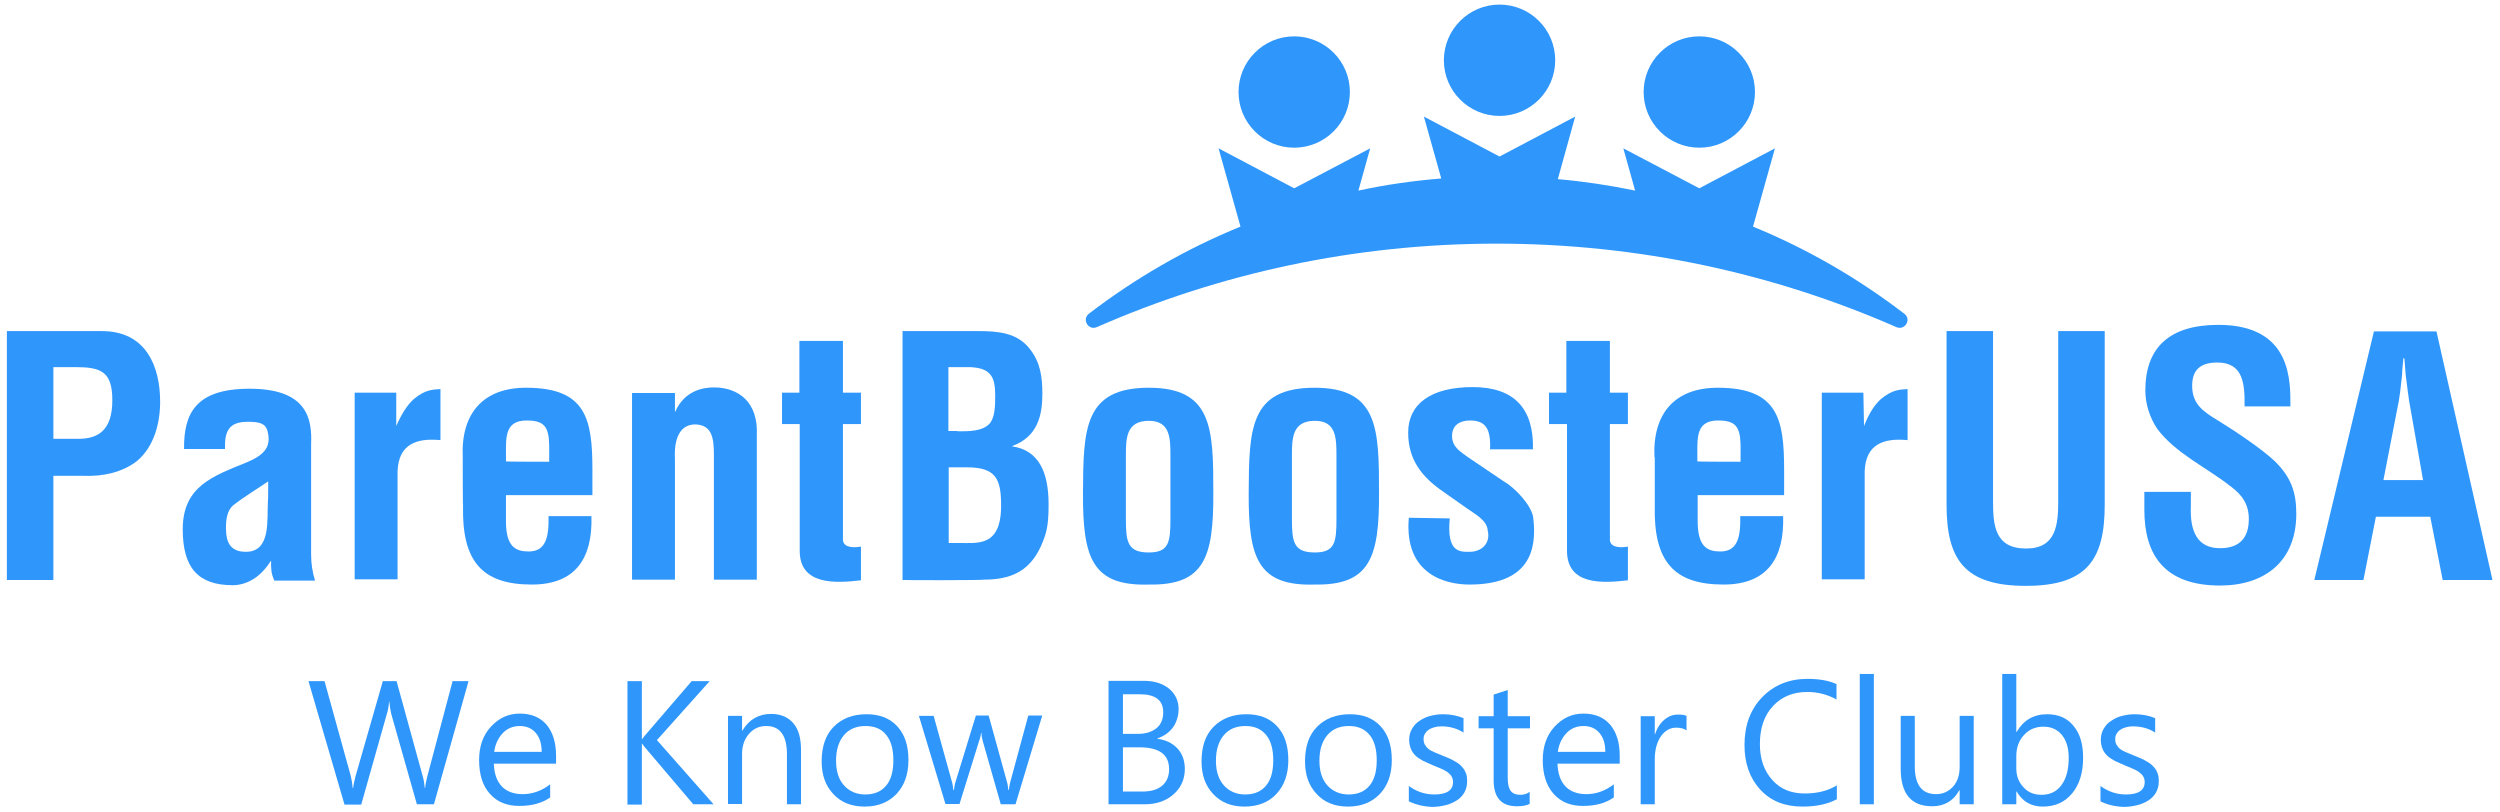 <?xml version="1.0" encoding="utf-8"?>
<!-- Generator: Adobe Illustrator 22.0.1, SVG Export Plug-In . SVG Version: 6.00 Build 0)  -->
<svg version="1.1" id="Layer_1" xmlns="http://www.w3.org/2000/svg" xmlns:xlink="http://www.w3.org/1999/xlink" x="0px" y="0px"
	 width="763.4px" height="247.8px" viewBox="0 0 763.4 247.8" style="enable-background:new 0 0 763.4 247.8;" xml:space="preserve"
	>
<style type="text/css">
	.st0{fill:#2F97FC;}
</style>
<g>
	<g>
		<path class="st0" d="M31.1,101.1h-29v76h14.2v-31.8h9.6c5.4,0.2,11.4-1,15.9-4.5c5.3-4.4,7.1-11.7,7.1-18.1
			C48.9,112,44.7,101.1,31.1,101.1z M23.9,134h-7.6v-21.9h6.6c7.9,0,11.4,1.3,11.4,10.1C34.3,131.4,30,134,23.9,134z"/>
	</g>
	<g>
		<path class="st0" d="M95,135.6c0.3-7.4-0.9-16.9-18.8-16.9c-16.5,0-20.1,7.6-20,18.4h12.5c-0.1-5.1,0.9-8.3,6.9-8.3
			c3.5,0,5.5,0.4,6.1,2.9c1.2,4.7-0.9,7.2-6.4,9.5c-10.3,4.2-19.5,7.3-19.5,20.4c0,11.7,4.6,17.1,15.3,17.1c2.2,0,4.4-0.7,6.3-1.9
			c2.1-1.3,3.8-3.2,5.3-5.5h0.1c-0.1,2,0,3.9,0.9,5.8l0,0v0.2h12.5c-0.8-2.6-1.2-5.2-1.2-8C95,169.3,95,135.6,95,135.6z M81.8,153.2
			c-0.3,5.5,1,15.3-6.7,15.3c-4.8,0-6.1-2.9-6.1-7.3c0-2.4,0.3-5.3,2.2-6.9c3.6-2.8,7.5-5.1,10.7-7.3
			C81.9,147,81.9,153.2,81.8,153.2z"/>
	</g>
	<g>
		<path class="st0" d="M121,130.1v-10.2h-12.7v57h13.1v-33c0.3-8.3,5.8-10.2,13.1-9.5v-15.6c-1.9,0.2-4.4-0.1-8.2,3.1
			C124.4,123.7,122.8,126,121,130.1z"/>
	</g>
	<g>
		<path class="st0" d="M160.6,118.4c-13,0-19.9,7.8-19.3,21.2c0,0,0,14.9,0.1,14.8c-0.4,17,5.8,24.1,21,24.1
			c13.4,0,18.6-8.1,18.2-20.9h-13.1c0.2,7.3-1.3,10.8-6.1,10.8c-4,0-6.8-1.5-6.9-8.9v-8.3h26.4v-7.7
			C180.9,127.9,179,118.4,160.6,118.4z M167.7,141c0,0-13.1,0-13.2-0.1v-2.3c0-5.1-0.3-10.2,6.3-10.2c5.3,0,6.8,1.8,6.9,7.6V141z"/>
	</g>
	<g>
		<path class="st0" d="M218,118.3c-3,0-8.9,0.8-11.8,7.4h-0.1V120H193v57h13.1v-36.9c-0.3-6,1.4-10.6,6.4-10.5
			c4.9,0.3,5.5,4,5.5,9.5V177h13.1v-44.1C231.6,122.7,225.4,118.3,218,118.3z"/>
	</g>
	<g>
		<path class="st0" d="M257.4,104.1h-13.3v15.8h-5.3v9.6h5.4v38.7c0,10.6,11,9.9,18.7,9v-10.3c-1.6,0.3-5.2,0.6-5.5-1.9v-35.5h5.5
			v-9.6h-5.5V104.1z"/>
	</g>
	<g>
		<path class="st0" d="M309.1,136.3v-0.1c7.7-2.8,9.2-9.3,9.2-15.9c0-5.2-0.6-9.6-3.8-13.7c-3.9-5.1-9.9-5.5-16-5.5h-22.9v76
			c0,0.1,24.9,0.1,24.9-0.1c10.2,0,15.6-4.1,18.7-13.7c0.9-3,1-6.1,1-9.3C320.2,144,317.1,137.5,309.1,136.3z M289.6,112.1h6.6
			c6.5,0.3,7.7,3.1,7.7,8.8c0,3.7-0.2,6.3-1.5,8.2c-2.2,2.7-6.6,2.6-10.1,2.6v-0.1h-2.7V112.1z M301.3,164.9
			c-2.5,1.2-5.6,0.9-8.5,0.9l0,0h-3.1v-23.1h5.5c8.9,0,10.5,3.5,10.5,11.7C305.7,158.2,305.1,163.1,301.3,164.9z"/>
	</g>
	<g>
		<path class="st0" d="M350.8,118.4c-19.8,0-20,12.6-20.1,32.1c-0.1,19.9,2.8,28.5,20.1,28c16.9,0.3,19.8-8.2,19.7-28
			C370.5,130.9,370.3,118.4,350.8,118.4z M357.4,158.6c0,7-0.5,10.1-6.6,10.1c-6.4,0-7-3.1-7-10.1v-19.3c0-5.3,0-10.8,7-10.8
			c6.6,0,6.6,5.4,6.6,10.8V158.6z"/>
	</g>
	<g>
		<path class="st0" d="M401.4,118.4c-19.8,0-20,12.6-20.1,32.1c-0.1,19.9,2.8,28.5,20.1,28c16.9,0.3,19.8-8.2,19.7-28
			C421.1,130.9,420.9,118.4,401.4,118.4z M408.1,158.6c0,7-0.5,10.1-6.6,10.1c-6.4,0-7-3.1-7-10.1v-19.3c0-5.3,0-10.8,7-10.8
			c6.6,0,6.6,5.4,6.6,10.8V158.6z"/>
	</g>
	<g>
		<path class="st0" d="M459.2,147l-10.8-7.3c-2.5-1.8-5-3.2-5-6.6c0-3.2,2.3-4.7,5.5-4.7c4.6,0,6.4,2.4,6.1,8.8h13.1
			c0.3-12.3-5.6-19-18.4-19c-12.7,0-19.7,5.1-19.7,13.9c0,8.3,4.2,13.6,10.8,18.1l7.1,5c2.5,1.8,6.3,3.7,6.4,6.9
			c0.9,3.6-1.7,6.4-5.5,6.4c-3,0-7.1,0.3-6.1-10.2l-12.5-0.2c-1.5,17.5,11.5,20.4,18.5,20.4c18.2,0,20.7-10.4,19.5-20.3
			C467.8,154.4,462.6,148.9,459.2,147z"/>
	</g>
	<g>
		<path class="st0" d="M491.6,165v-35.5h5.5v-9.6h-5.5v-15.8h-13.3v15.8H473v9.6h5.5v38.7c0,10.6,10.9,9.9,18.6,9v-10.3
			C495.5,167.2,491.9,167.5,491.6,165z"/>
	</g>
	<g>
		<path class="st0" d="M497.1,177.3L497.1,177.3l0.1-0.1C497.2,177.2,497.1,177.2,497.1,177.3L497.1,177.3z"/>
	</g>
	<g>
		<path class="st0" d="M524.5,118.4c-13,0-19.9,7.8-19.3,21.2h0.1v14.8c-0.4,17,5.8,24.1,21,24.1c13.4,0,18.6-8.1,18.2-20.9h-13.1
			c0.2,7.3-1.3,10.8-6.1,10.8c-4,0-6.8-1.5-6.9-8.9v-8.3h26.4v-7.7C544.8,127.9,542.9,118.4,524.5,118.4z M531.5,141
			c0,0-13.2,0-13.2-0.1v-2.3c0-5.1-0.3-10.2,6.3-10.2c5.3,0,6.8,1.8,6.9,7.6V141z"/>
	</g>
	<g>
		<path class="st0" d="M569.2,130.1L569.2,130.1l-0.2-10.2h-12.7v57h13.1v-33c0.3-8.3,5.8-10.2,13.1-9.5v-15.6
			c-1.9,0.2-4.4-0.1-8.2,3.1C572.4,123.7,570.8,126,569.2,130.1z"/>
	</g>
	<g>
		<path class="st0" d="M628.5,152.9c0,7.3-0.6,14.6-9.8,14.6c-9.7,0-10.1-7.3-10.1-14.6v-51.8h-14.2v53c0,16.8,5.5,24.8,24.2,24.8
			s24.1-8,24.1-24.8v-53h-14.2V152.9z"/>
	</g>
	<g>
		<path class="st0" d="M677.6,128.6c-4.6-2.8-8.2-5-8.2-10.8c0-5.2,2.9-7.1,7.7-7.1c7.9,0,8.4,6.5,8.3,13.4h0.1h13.9
			c0-7.5,0.6-24.9-22-24.9c-15,0-22.3,7-22.3,20c0,4.1,1.3,8.2,3.6,11.7c5.7,7.6,14.9,11.7,22.3,17.5c3.7,2.7,5.7,5.6,5.7,10.1
			c0,5.7-2.8,8.9-8.8,8.9c-7,0-9.2-5.3-8.9-12.7v-4.5h-14.2v5.5c0,13.6,6,23.1,23.1,23.1c13.8,0,23.3-7.5,23.3-21.9
			c0-6.6-1.6-11.1-6.4-15.9C690.9,137.2,682.3,131.5,677.6,128.6z"/>
	</g>
	<g>
		<path class="st0" d="M744,101.2h-19.1l-18.2,75.9h15l3.8-19.3h16.6l3.8,19.3h15.2L744,101.2z M727.8,146.6L732,125
			c0.8-3.5,1.1-7,1.5-10.5c0-1.7,0.3-3.5,0.4-5.1h0.3c0.1,1.6,0.3,3.3,0.4,5.1c0.5,3.5,0.8,7,1.5,10.5l3.8,21.6H727.8z"/>
	</g>
	<g>
		<path class="st0" d="M434.8,49.1c-0.1-0.1-0.2-0.2-0.2-0.2C434.7,49,434.7,49.1,434.8,49.1L434.8,49.1z"/>
	</g>
	<g>
		<circle class="st0" cx="395.2" cy="28.1" r="17"/>
	</g>
	<g>
		<circle class="st0" cx="457.9" cy="18.4" r="17"/>
	</g>
	<g>
		<circle class="st0" cx="518.9" cy="28.1" r="17"/>
	</g>
	<g>
		<path class="st0" d="M334.9,99.9c37.4-16.4,78.7-25.5,122.1-25.5s84.7,9.1,122.1,25.5c2.6,1.1,4.7-2.4,2.4-4.1
			C567.4,85,551.9,76,535.3,69.2l6.7-23.9l-23.1,12.2l-23.2-12.2l3.6,12.9c-7.7-1.6-15.6-2.8-23.6-3.5l5.3-19.1l-23.1,12.2
			l-23.1-12.2l5.3,18.9c-8.6,0.7-17,1.9-25.3,3.7l3.6-12.9l-23.2,12.2l-23.1-12.2l6.7,23.9C362.1,76,346.6,85,332.5,95.8
			C330.3,97.5,332.3,101,334.9,99.9z"/>
	</g>
</g>
<g>
	<path class="st0" d="M143.1,207.9l-10.6,37.7h-5.2l-7.8-27.5c-0.3-1.2-0.5-2.5-0.6-3.8h-0.1c-0.1,1.3-0.3,2.6-0.7,3.8l-7.8,27.6
		h-5.1l-11-37.7h4.9l8,28.9c0.3,1.2,0.5,2.5,0.6,3.8h0.1c0.1-0.9,0.4-2.2,0.8-3.8l8.3-28.9h4.2l8,29.1c0.3,1,0.5,2.2,0.6,3.5h0.1
		c0.1-0.9,0.3-2.1,0.7-3.6l7.7-29H143.1z"/>
	<path class="st0" d="M169.8,233.2h-19c0.1,3,0.9,5.3,2.4,6.9c1.5,1.6,3.7,2.4,6.4,2.4c3,0,5.8-1,8.4-3v4c-2.4,1.7-5.5,2.6-9.4,2.6
		c-3.8,0-6.8-1.2-9-3.7c-2.2-2.4-3.3-5.9-3.3-10.3c0-4.2,1.2-7.6,3.6-10.2c2.4-2.6,5.3-4,8.8-4c3.5,0,6.2,1.1,8.2,3.4
		c1.9,2.3,2.9,5.4,2.9,9.5V233.2z M165.4,229.6c0-2.5-0.6-4.4-1.8-5.8c-1.2-1.4-2.8-2.1-4.9-2.1c-2,0-3.8,0.7-5.2,2.2
		c-1.4,1.5-2.3,3.4-2.6,5.7H165.4z"/>
	<path class="st0" d="M217.9,245.6h-6.2l-14.6-17.2c-0.5-0.6-0.9-1.1-1-1.3H196v18.6h-4.4v-37.7h4.4v17.7h0.1c0.2-0.4,0.6-0.8,1-1.3
		l14.1-16.4h5.5L200.6,226L217.9,245.6z"/>
	<path class="st0" d="M244.6,245.6h-4.3v-15.3c0-5.7-2.1-8.6-6.3-8.6c-2.2,0-3.9,0.8-5.3,2.4c-1.4,1.6-2.1,3.7-2.1,6.1v15.3h-4.3
		v-26.9h4.3v4.5h0.1c2-3.4,5-5.1,8.8-5.1c2.9,0,5.2,1,6.8,2.9c1.6,1.9,2.3,4.6,2.3,8.2V245.6z"/>
	<path class="st0" d="M264,246.3c-4,0-7.2-1.3-9.5-3.8c-2.4-2.5-3.6-5.8-3.6-10c0-4.5,1.2-8.1,3.7-10.6s5.8-3.8,10-3.8
		c4,0,7.1,1.2,9.4,3.7c2.3,2.5,3.4,5.9,3.4,10.3c0,4.3-1.2,7.7-3.6,10.3C271.3,245,268.1,246.3,264,246.3z M264.3,221.7
		c-2.8,0-5,0.9-6.6,2.8s-2.4,4.5-2.4,7.8c0,3.2,0.8,5.7,2.4,7.5c1.6,1.8,3.8,2.8,6.5,2.8c2.8,0,4.9-0.9,6.4-2.7
		c1.5-1.8,2.2-4.4,2.2-7.7c0-3.4-0.7-6-2.2-7.8C269.2,222.6,267.1,221.7,264.3,221.7z"/>
	<path class="st0" d="M318.2,218.7l-8.1,26.9h-4.5l-5.5-19.3c-0.2-0.7-0.4-1.6-0.4-2.5h-0.1c-0.1,0.6-0.2,1.4-0.6,2.4l-6,19.3h-4.3
		l-8.1-26.9h4.5l5.6,20.2c0.2,0.6,0.3,1.4,0.4,2.4h0.2c0.1-0.8,0.2-1.6,0.5-2.5l6.2-20.2h3.9l5.6,20.3c0.2,0.6,0.3,1.5,0.4,2.4h0.2
		c0-0.7,0.2-1.5,0.4-2.4l5.5-20.3H318.2z"/>
	<path class="st0" d="M338.5,245.6v-37.7h10.7c3.3,0,5.8,0.8,7.8,2.4c1.9,1.6,2.9,3.7,2.9,6.2c0,2.1-0.6,4-1.7,5.6
		c-1.2,1.6-2.8,2.7-4.8,3.4v0.1c2.5,0.3,4.6,1.3,6.1,2.9c1.5,1.6,2.3,3.7,2.3,6.3c0,3.2-1.2,5.8-3.5,7.8c-2.3,2-5.2,3-8.8,3H338.5z
		 M342.9,211.9v12.2h4.5c2.4,0,4.3-0.6,5.7-1.7s2.1-2.8,2.1-4.9c0-3.7-2.4-5.5-7.2-5.5H342.9z M342.9,228.1v13.6h6
		c2.6,0,4.6-0.6,6-1.8c1.4-1.2,2.1-2.9,2.1-5c0-4.5-3-6.7-9.1-6.7H342.9z"/>
	<path class="st0" d="M380,246.3c-4,0-7.2-1.3-9.5-3.8c-2.4-2.5-3.6-5.8-3.6-10c0-4.5,1.2-8.1,3.7-10.6s5.8-3.8,10-3.8
		c4,0,7.1,1.2,9.4,3.7c2.3,2.5,3.4,5.9,3.4,10.3c0,4.3-1.2,7.7-3.6,10.3C387.4,245,384.1,246.3,380,246.3z M380.3,221.7
		c-2.8,0-5,0.9-6.6,2.8s-2.4,4.5-2.4,7.8c0,3.2,0.8,5.7,2.4,7.5c1.6,1.8,3.8,2.8,6.5,2.8c2.8,0,4.9-0.9,6.4-2.7
		c1.5-1.8,2.2-4.4,2.2-7.7c0-3.4-0.7-6-2.2-7.8S383.1,221.7,380.3,221.7z"/>
	<path class="st0" d="M411.6,246.3c-4,0-7.2-1.3-9.5-3.8c-2.4-2.5-3.6-5.8-3.6-10c0-4.5,1.2-8.1,3.7-10.6s5.8-3.8,10-3.8
		c4,0,7.1,1.2,9.4,3.7c2.3,2.5,3.4,5.9,3.4,10.3c0,4.3-1.2,7.7-3.6,10.3C418.9,245,415.7,246.3,411.6,246.3z M411.9,221.7
		c-2.8,0-5,0.9-6.6,2.8c-1.6,1.9-2.4,4.5-2.4,7.8c0,3.2,0.8,5.7,2.4,7.5c1.6,1.8,3.8,2.8,6.5,2.8c2.8,0,4.9-0.9,6.4-2.7
		c1.5-1.8,2.2-4.4,2.2-7.7c0-3.4-0.7-6-2.2-7.8S414.7,221.7,411.9,221.7z"/>
	<path class="st0" d="M430.2,244.7V240c2.3,1.7,4.9,2.6,7.8,2.6c3.8,0,5.7-1.3,5.7-3.8c0-0.7-0.2-1.3-0.5-1.8
		c-0.3-0.5-0.8-0.9-1.3-1.3c-0.6-0.4-1.2-0.7-1.9-1s-1.5-0.6-2.4-1c-1.2-0.5-2.2-1-3.1-1.4c-0.9-0.5-1.7-1-2.3-1.6s-1.1-1.3-1.4-2.1
		c-0.3-0.8-0.5-1.7-0.5-2.7c0-1.3,0.3-2.4,0.9-3.4s1.3-1.8,2.3-2.4c1-0.7,2.1-1.2,3.3-1.5s2.5-0.5,3.8-0.5c2.3,0,4.4,0.4,6.3,1.2
		v4.4c-2-1.3-4.3-1.9-6.8-1.9c-0.8,0-1.5,0.1-2.2,0.3c-0.6,0.2-1.2,0.4-1.7,0.8c-0.5,0.3-0.8,0.7-1.1,1.2c-0.3,0.5-0.4,1-0.4,1.5
		c0,0.7,0.1,1.3,0.4,1.8c0.3,0.5,0.6,0.9,1.1,1.3c0.5,0.4,1.1,0.7,1.8,1s1.5,0.6,2.4,1c1.2,0.5,2.3,0.9,3.2,1.4
		c0.9,0.5,1.8,1,2.4,1.6s1.2,1.3,1.5,2.1c0.4,0.8,0.5,1.7,0.5,2.8c0,1.3-0.3,2.5-0.9,3.5c-0.6,1-1.4,1.8-2.4,2.4
		c-1,0.6-2.1,1.1-3.4,1.4c-1.3,0.3-2.6,0.5-4,0.5C434.7,246.3,432.3,245.7,430.2,244.7z"/>
	<path class="st0" d="M467.2,245.4c-1,0.6-2.4,0.8-4,0.8c-4.7,0-7.1-2.6-7.1-7.9v-15.9h-4.6v-3.7h4.6v-6.6l4.3-1.4v8h6.8v3.7h-6.8
		v15.2c0,1.8,0.3,3.1,0.9,3.9c0.6,0.8,1.6,1.2,3,1.2c1.1,0,2-0.3,2.8-0.9V245.4z"/>
	<path class="st0" d="M494.6,233.2h-19c0.1,3,0.9,5.3,2.4,6.9c1.5,1.6,3.7,2.4,6.4,2.4c3,0,5.8-1,8.4-3v4c-2.4,1.7-5.5,2.6-9.4,2.6
		c-3.8,0-6.8-1.2-9-3.7s-3.3-5.9-3.3-10.3c0-4.2,1.2-7.6,3.6-10.2c2.4-2.6,5.3-4,8.8-4c3.5,0,6.2,1.1,8.2,3.4
		c1.9,2.3,2.9,5.4,2.9,9.5V233.2z M490.2,229.6c0-2.5-0.6-4.4-1.8-5.8c-1.2-1.4-2.8-2.1-4.9-2.1c-2,0-3.8,0.7-5.2,2.2
		c-1.4,1.5-2.3,3.4-2.6,5.7H490.2z"/>
	<path class="st0" d="M515.1,223.1c-0.8-0.6-1.8-0.9-3.3-0.9c-1.8,0-3.4,0.9-4.6,2.6c-1.2,1.7-1.9,4.1-1.9,7.1v13.7h-4.3v-26.9h4.3
		v5.5h0.1c0.6-1.9,1.6-3.4,2.8-4.4c1.3-1.1,2.7-1.6,4.2-1.6c1.1,0,2,0.1,2.6,0.4V223.1z"/>
	<path class="st0" d="M560.8,244.1c-2.8,1.5-6.3,2.2-10.4,2.2c-5.4,0-9.7-1.7-12.9-5.2c-3.2-3.5-4.8-8-4.8-13.6
		c0-6,1.8-10.9,5.4-14.6c3.6-3.7,8.2-5.6,13.8-5.6c3.6,0,6.5,0.5,8.9,1.6v4.7c-2.7-1.5-5.7-2.3-8.9-2.3c-4.3,0-7.8,1.4-10.5,4.3
		c-2.7,2.9-4,6.8-4,11.6c0,4.6,1.3,8.2,3.8,11s5.8,4.1,9.9,4.1c3.8,0,7.1-0.8,9.8-2.5V244.1z"/>
	<path class="st0" d="M572.2,245.6h-4.3v-39.8h4.3V245.6z"/>
	<path class="st0" d="M602.7,245.6h-4.3v-4.3h-0.1c-1.8,3.3-4.6,4.9-8.3,4.9c-6.4,0-9.6-3.8-9.6-11.5v-16.1h4.3v15.4
		c0,5.7,2.2,8.5,6.5,8.5c2.1,0,3.8-0.8,5.2-2.3c1.4-1.6,2-3.6,2-6.1v-15.5h4.3V245.6z"/>
	<path class="st0" d="M615.8,241.7h-0.1v3.9h-4.3v-39.8h4.3v17.7h0.1c2.1-3.6,5.2-5.4,9.3-5.4c3.5,0,6.2,1.2,8.1,3.6
		c2,2.4,2.9,5.6,2.9,9.7c0,4.5-1.1,8.1-3.3,10.8c-2.2,2.7-5.2,4.1-9,4.1C620.3,246.3,617.6,244.8,615.8,241.7z M615.7,230.9v3.8
		c0,2.2,0.7,4.1,2.2,5.7c1.4,1.6,3.3,2.3,5.5,2.3c2.6,0,4.7-1,6.1-3c1.5-2,2.2-4.8,2.2-8.3c0-3-0.7-5.3-2.1-7
		c-1.4-1.7-3.3-2.5-5.6-2.5c-2.5,0-4.5,0.9-6,2.6C616.5,226.1,615.7,228.3,615.7,230.9z"/>
	<path class="st0" d="M641.4,244.7V240c2.3,1.7,4.9,2.6,7.8,2.6c3.8,0,5.7-1.3,5.7-3.8c0-0.7-0.2-1.3-0.5-1.8
		c-0.3-0.5-0.8-0.9-1.3-1.3c-0.6-0.4-1.2-0.7-1.9-1s-1.5-0.6-2.4-1c-1.2-0.5-2.2-1-3.1-1.4c-0.9-0.5-1.7-1-2.3-1.6s-1.1-1.3-1.4-2.1
		c-0.3-0.8-0.5-1.7-0.5-2.7c0-1.3,0.3-2.4,0.9-3.4s1.3-1.8,2.3-2.4c1-0.7,2.1-1.2,3.3-1.5s2.5-0.5,3.8-0.5c2.3,0,4.4,0.4,6.3,1.2
		v4.4c-2-1.3-4.3-1.9-6.8-1.9c-0.8,0-1.5,0.1-2.2,0.3c-0.6,0.2-1.2,0.4-1.7,0.8c-0.5,0.3-0.8,0.7-1.1,1.2c-0.3,0.5-0.4,1-0.4,1.5
		c0,0.7,0.1,1.3,0.4,1.8c0.3,0.5,0.6,0.9,1.1,1.3c0.5,0.4,1.1,0.7,1.8,1s1.5,0.6,2.4,1c1.2,0.5,2.3,0.9,3.2,1.4
		c0.9,0.5,1.8,1,2.4,1.6s1.2,1.3,1.5,2.1c0.4,0.8,0.5,1.7,0.5,2.8c0,1.3-0.3,2.5-0.9,3.5c-0.6,1-1.4,1.8-2.4,2.4
		c-1,0.6-2.1,1.1-3.4,1.4c-1.3,0.3-2.6,0.5-4,0.5C645.8,246.3,643.4,245.7,641.4,244.7z"/>
</g>
</svg>
